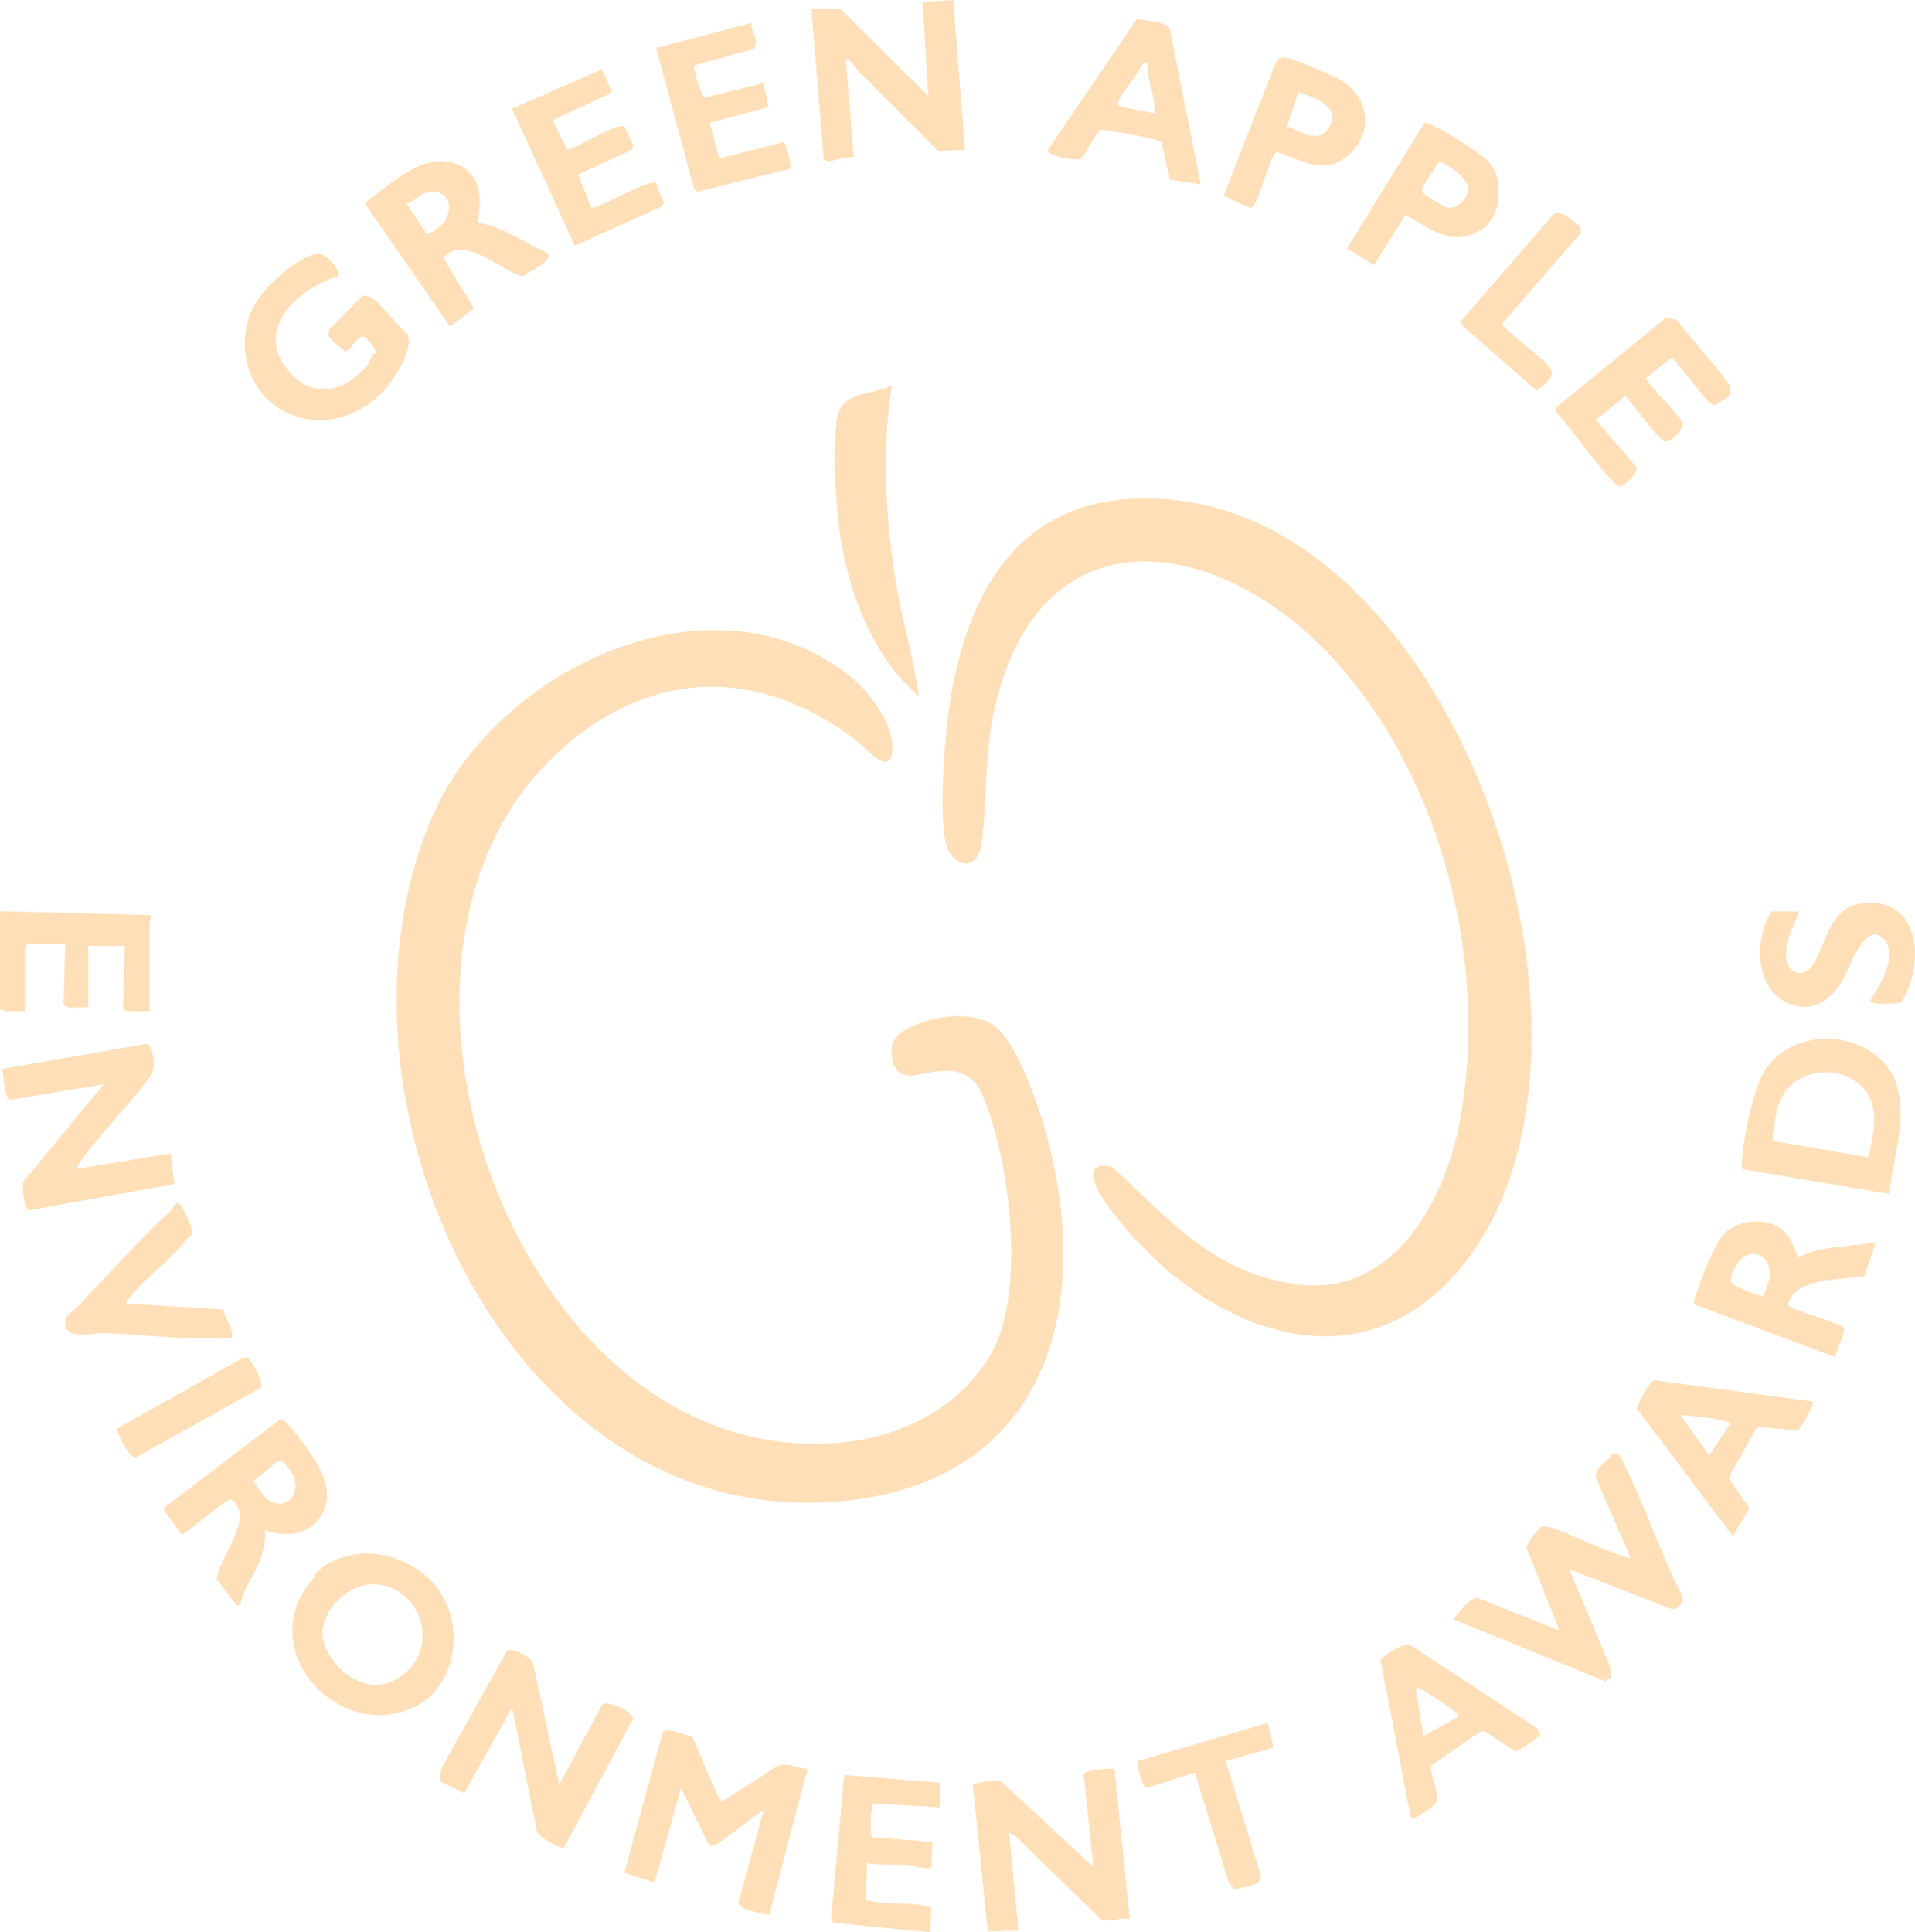 <svg width="112" height="113" viewBox="0 0 112 113" fill="none" xmlns="http://www.w3.org/2000/svg">
<g clip-path="url(#clip0_40_2695)">
<path d="M32.363 44.263C20.942 55.203 28.597 80.245 43.667 83.951C48.781 85.209 54.858 84.134 57.83 79.406C59.673 76.473 59.252 70.792 58.513 67.494C58.293 66.504 57.624 63.854 56.941 63.22C56.258 62.587 55.691 62.596 54.812 62.657C53.932 62.718 52.571 63.422 52.224 62.094C52.019 61.311 52.173 60.687 52.879 60.27C54.26 59.453 56.58 59.054 58.012 59.894C59.444 60.734 60.786 64.797 61.231 66.453C63.898 76.38 61.273 86.302 49.862 87.719C29.827 90.2 18.116 64.032 25.345 47.622C29.088 39.116 41.618 33.163 49.646 39.492C50.84 40.435 52.388 42.4 52.173 44.033C51.99 45.398 50.568 43.676 50.096 43.315C44.214 38.83 37.725 39.121 32.368 44.258L32.363 44.263Z" fill="#FFDFB8"/>
<path d="M64.094 68.31C64.291 68.113 64.885 68.123 65.119 68.296C68.478 71.439 71.159 74.564 76.03 75.127C81.453 75.755 84.461 70.342 85.35 65.716C87.123 56.488 84.377 45.553 78.037 38.591C71.468 31.371 61.044 29.612 58.241 41.129C57.675 43.465 57.717 45.417 57.558 47.753C57.521 48.283 57.465 49.395 57.277 49.836C56.772 51.028 55.659 50.479 55.345 49.409C54.915 47.927 55.228 43.596 55.439 41.922C56.44 34.092 60.066 28.275 68.829 29.26C85.378 31.117 95.273 60.584 86.028 73.377C80.208 81.437 71.103 78.2 65.685 71.655C65.217 71.092 63.407 68.991 64.085 68.306L64.094 68.31Z" fill="#FFDFB8"/>
<path d="M52.173 22.514C51.546 26.346 51.794 30.409 52.43 34.233C52.795 36.414 53.45 38.549 53.745 40.73C50.531 37.915 49.23 33.482 48.921 29.316C48.818 27.923 48.795 26.098 48.921 24.709C49.094 22.786 50.811 23.213 52.173 22.514Z" fill="#FFDFB8"/>
<path d="M91.769 91.753L94.183 97.481L94.239 98.082L93.893 98.326L85.046 94.718C85.018 94.535 86.075 93.344 86.426 93.447L91.203 95.351L89.299 90.562C89.144 90.346 90.085 89.3 90.164 89.285C90.337 89.248 90.496 89.272 90.67 89.314C91.287 89.464 95.142 91.275 95.358 91.082L93.336 86.405C93.276 85.758 94.043 85.495 94.305 85.007C94.768 84.932 94.834 85.312 95.002 85.65C96.228 88.108 97.089 90.768 98.333 93.222C98.53 93.658 98.188 94.211 97.711 94.08L91.769 91.763V91.753ZM38.759 101.309L36.513 109.519L38.193 110.068L38.314 109.97L39.83 104.57L41.472 107.934C41.608 107.985 41.716 107.934 41.842 107.887C42.245 107.741 44.546 105.785 44.649 105.921L43.19 111.264C43.246 111.738 44.57 111.874 44.986 111.996L47.227 103.453C46.633 103.392 46.147 103.073 45.515 103.252L42.249 105.349C41.926 105.288 40.803 102.046 40.467 101.567C40.102 101.502 39.007 100.972 38.754 101.314L38.759 101.309ZM32.705 104.345L31.165 97.228C31.067 96.942 29.982 96.299 29.645 96.557L25.817 103.406L25.705 104.166L27.151 104.865L29.953 99.855L31.404 107.117C31.455 107.436 32.854 108.168 32.98 108.06L37.009 100.559C37.117 100.127 35.559 99.456 35.25 99.649L32.709 104.349L32.705 104.345ZM8.983 62.348C8.997 62.038 8.941 61.086 8.581 61.048L0.112 62.512C0.271 62.92 0.178 64.234 0.622 64.314L6.059 63.413L1.366 69.103C1.268 69.399 1.413 70.614 1.68 70.783L10.2 69.249L9.984 67.457L4.487 68.358C4.407 68.287 5.175 67.311 5.273 67.18C6.302 65.88 7.467 64.67 8.478 63.361C8.759 62.995 8.955 62.845 8.983 62.343V62.348ZM63.378 103.744L63.944 109.181L58.559 104.181C58.349 104.021 56.95 104.274 56.894 104.363L57.769 112.958L59.57 112.897L59.008 107.164L59.345 107.333L64.352 112.212C64.871 112.498 65.484 112.104 66.078 112.226L65.18 103.453C64.904 103.397 63.439 103.505 63.378 103.754V103.744ZM53.96 0.099L54.297 5.611L49.136 0.497L47.457 0.549L48.177 9.331C48.519 9.608 49.459 9.078 49.927 9.209L49.478 3.476C49.627 3.308 50.091 4.044 50.203 4.157C51.761 5.71 53.314 7.262 54.868 8.825L56.435 8.764L55.752 0.005L53.969 0.103L53.96 0.099ZM24.329 99.78C26.898 98.466 27.202 94.549 25.298 92.537C23.534 90.669 20.479 90.177 18.472 91.974C18.373 92.063 18.416 92.218 18.364 92.274C14.635 96.402 19.88 102.055 24.329 99.78ZM20.03 97.711C19.426 97.195 18.757 96.135 18.869 95.328C19.085 93.78 20.666 92.429 22.243 92.682C24.643 93.071 25.598 96.149 23.745 97.791C22.552 98.851 21.199 98.715 20.025 97.716L20.03 97.711ZM111.036 63.835C110.283 60.298 105.015 59.669 103.181 62.658C102.502 63.765 101.955 66.65 101.87 67.987C101.861 68.118 101.824 68.254 101.908 68.372L110.498 69.826C110.695 67.87 111.453 65.805 111.031 63.835H111.036ZM103.765 66.734C103.681 66.678 103.672 66.612 103.667 66.519C103.658 66.378 103.882 65.078 103.934 64.872C104.729 61.794 109.258 62.113 109.595 65.059C109.689 65.871 109.469 66.898 109.258 67.677L103.77 66.734H103.765ZM18.486 14.853C17.325 15.073 15.473 16.762 14.906 17.79C13.685 20.009 14.401 22.955 16.717 24.109C19.033 25.263 21.649 24.184 23.029 22.106C23.441 21.491 24.208 20.201 23.796 19.488C23.197 19.038 22.299 17.747 21.724 17.41C21.56 17.316 21.461 17.283 21.27 17.292C21.078 17.302 19.632 18.995 19.309 19.188L19.206 19.497C19.216 19.938 19.899 20.224 20.165 20.558C20.474 20.609 20.872 19.521 21.326 19.718C21.471 19.779 22.079 20.529 21.99 20.666C21.981 20.68 21.826 20.666 21.775 20.755C21.667 20.938 21.63 21.168 21.485 21.346C20.175 22.988 18.182 23.377 16.778 21.58C14.888 19.155 17.508 16.856 19.74 16.166C20.002 15.862 19.085 14.736 18.49 14.853H18.486ZM17.77 84.454C17.522 84.116 16.769 83.051 16.422 82.98L9.535 88.221L10.607 89.727C10.845 89.778 13.021 87.751 13.512 87.695C13.765 87.714 13.985 88.207 14.018 88.446C14.172 89.591 12.852 91.214 12.675 92.368L13.854 93.888C14.134 93.949 14.139 93.428 14.223 93.245C14.766 92.035 15.65 90.904 15.482 89.501C16.558 89.792 17.62 89.9 18.472 89.013C19.88 87.545 18.734 85.753 17.775 84.454H17.77ZM16.53 85.467C16.647 85.504 17.138 86.227 17.19 86.386C17.62 87.672 16.385 88.488 15.421 87.484C15.183 87.235 15.066 86.879 14.818 86.635C14.818 86.574 15.636 85.959 15.772 85.856C15.973 85.706 16.151 85.34 16.53 85.462V85.467ZM27.146 9.833C25.13 8.491 22.898 10.757 21.321 11.865L26.318 19.103L27.722 18.038L25.93 15.088C27.118 13.671 29.224 15.787 30.58 16.181C30.861 15.871 32.503 15.247 31.975 14.768C30.632 14.177 29.429 13.248 27.937 13.023C28.124 11.869 28.25 10.565 27.141 9.829L27.146 9.833ZM24.975 13.699L23.782 11.912C24.231 11.808 24.535 11.358 24.985 11.259C26.187 11.006 26.594 12.071 25.976 12.986C25.869 13.145 25.102 13.722 24.975 13.699ZM105.174 73.532C104.912 73.133 104.879 72.622 104.561 72.237C103.7 71.205 101.973 71.196 100.977 72.026C100.308 72.584 99.498 74.757 99.208 75.653C99.143 75.854 99.059 76.056 99.073 76.272L107.354 79.373C107.354 78.988 108.037 77.886 107.794 77.599C107.616 77.388 104.579 76.558 104.561 76.291C104.907 75.296 105.702 75.118 106.643 74.892L109.029 74.639L109.721 72.636C108.234 72.932 106.512 72.833 105.178 73.532H105.174ZM101.206 74.916C101.721 72.186 104.547 73.288 103.092 75.775C102.979 75.854 101.304 75.244 101.206 74.916ZM90.08 101.469L89.921 101.084L82.463 96.186C82.192 95.985 80.788 96.937 80.737 97.069L82.524 106.371C82.706 106.418 83.951 105.593 84.012 105.396C84.199 104.8 83.539 103.65 83.745 103.223L86.618 101.248H86.828L88.592 102.412C88.784 102.431 89.64 101.858 89.799 101.694C89.879 101.614 90.052 101.563 90.08 101.469ZM83.244 101.535L82.795 98.725C82.964 98.682 83.057 98.762 83.193 98.828C83.464 98.959 84.952 99.944 85.144 100.137C85.237 100.23 85.303 100.24 85.261 100.409L83.244 101.535ZM68.408 1.642C68.258 1.276 66.906 1.206 66.494 1.107L61.264 8.801C61.32 9.148 62.822 9.373 63.102 9.327C63.467 9.266 63.963 7.83 64.398 7.577C64.88 7.647 67.79 8.102 67.931 8.309L68.427 10.509L70.228 10.781L68.408 1.637V1.642ZM67.533 6.624L65.512 6.235C65.344 6.113 65.386 6.005 65.46 5.841C65.746 5.226 66.532 4.41 66.827 3.734L67.084 3.594C67.051 4.621 67.585 5.597 67.533 6.629V6.624ZM96.761 80.724C96.42 80.775 95.886 82 95.709 82.342L101.346 89.834L102.315 88.216L101.094 86.428L102.773 83.445L105.146 83.651C105.366 83.454 106.156 82.131 106.011 81.962L96.757 80.719L96.761 80.724ZM98.277 82.755C98.694 82.755 101.141 83.018 101.192 83.262L99.962 85.115L98.277 82.755ZM98.057 18.704L97.458 18.564L90.997 23.841V24.085C92.125 25.319 93.14 26.919 94.291 28.101C94.436 28.251 94.586 28.491 94.829 28.425C95.035 28.369 95.924 27.595 95.676 27.28L93.341 24.559L95.068 23.157C95.414 23.523 97.103 25.863 97.412 25.835C97.791 25.802 98.497 25.146 98.366 24.7C98.245 24.292 96.214 22.312 96.261 22.101L97.758 20.924C97.964 20.956 99.564 23.152 99.915 23.485C100.027 23.593 100.163 23.72 100.336 23.696C100.752 23.344 101.323 23.288 101.192 22.659C101.117 22.293 100.111 21.219 99.807 20.839C99.236 20.126 98.605 19.45 98.062 18.709L98.057 18.704ZM29.944 6.357L33.617 14.374L38.703 12.071L38.829 11.846L38.356 10.682C37.706 10.542 34.894 12.32 34.571 12.113L33.818 10.213L36.953 8.764C37.21 8.491 36.607 7.755 36.56 7.422C36.476 7.37 36.293 7.384 36.185 7.398C35.661 7.459 33.406 8.801 33.163 8.75L32.33 7.023L35.671 5.484C35.872 5.25 35.268 4.358 35.222 4.049L29.953 6.357H29.944ZM38.375 2.81L40.602 11.072L40.799 11.213L46.212 9.88C46.324 9.763 46.011 8.374 45.814 8.313L42.062 9.275L41.505 7.183L44.968 6.263L44.654 4.865L41.239 5.7C41.014 5.649 40.504 3.96 40.626 3.819L44.097 2.857C44.453 2.346 43.868 1.863 43.98 1.333L38.38 2.806L38.375 2.81ZM49.375 103.796L48.608 112.189L48.739 112.451L54.409 113L54.461 111.532C53.212 111.157 51.883 111.508 50.648 111.1L50.713 108.956C51.471 109.088 52.248 109.017 53.01 109.069C53.305 109.088 54.339 109.393 54.475 109.186L54.526 107.718L51.041 107.446C50.825 107.296 50.919 105.518 51.115 105.466L54.975 105.7L54.961 104.256L49.38 103.8L49.375 103.796ZM0 58.97C0.356 59.308 0.992 59.073 1.46 59.139V55.372L1.628 55.203H3.818L3.72 58.731C3.832 59.078 4.843 58.853 5.161 58.914V55.316H7.294L7.196 58.956C7.313 59.313 8.422 59.073 8.749 59.139V53.908C8.749 53.847 8.927 53.664 8.862 53.514L0 53.289L0 58.97ZM87.61 10.626C87.465 9.519 86.562 9.026 85.724 8.463C85.368 8.224 83.605 7.117 83.319 7.178L78.772 14.539L80.367 15.505L82.182 12.582C83.534 13.225 84.55 14.304 86.183 13.68C86.332 13.624 86.791 13.333 86.908 13.225C87.6 12.559 87.731 11.546 87.61 10.631V10.626ZM84.653 12.132C84.466 12.104 83.244 11.363 83.174 11.236C83.053 11.001 84.007 9.725 84.199 9.439C85.074 9.875 86.566 10.8 85.443 11.874C85.228 12.08 84.952 12.179 84.653 12.137V12.132ZM78.182 4.555C77.681 4.307 75.777 3.505 75.3 3.392C74.94 3.308 74.734 3.392 74.584 3.734L71.59 11.386C71.632 11.517 72.708 11.991 72.932 12.076C73.059 12.123 73.129 12.188 73.269 12.09C73.606 11.846 74.313 8.979 74.678 8.89C76.254 9.425 77.63 10.349 79.029 8.923C80.432 7.492 79.951 5.437 78.187 4.56L78.182 4.555ZM75.95 5.386C76.872 5.695 78.556 6.258 77.681 7.516C77.026 8.459 76.076 7.647 75.281 7.398L75.945 5.386H75.95ZM103.602 53.294C102.568 54.926 102.624 57.929 104.692 58.721C106.007 59.228 107.036 58.52 107.714 57.417C108.107 56.779 109.104 53.655 110.217 54.983C111.027 55.949 109.909 57.661 109.38 58.52C109.436 58.801 110.872 58.708 111.177 58.637C112.669 56.315 112.295 52.201 108.678 52.871C106.91 53.2 106.76 55.503 105.904 56.587C105.642 56.92 105.005 57.042 104.729 56.667C104.004 55.682 104.921 54.241 105.23 53.298H103.602V53.294ZM11.196 71.82C11.164 71.656 10.696 70.591 10.602 70.501C10.218 70.135 10.2 70.595 9.994 70.788C8.174 72.505 6.471 74.353 4.777 76.187C4.468 76.52 3.837 76.839 3.804 77.304C3.738 78.411 5.446 77.951 6.096 77.965C7.781 78.003 9.484 78.219 11.159 78.266C11.964 78.289 12.773 78.242 13.578 78.266C13.639 77.651 13.185 77.163 13.072 76.577L7.406 76.239C7.355 76.042 7.486 76.014 7.575 75.901C8.473 74.728 10.031 73.631 10.934 72.467C11.121 72.228 11.304 72.355 11.196 71.824V71.82ZM66.527 102.998C66.448 103.078 66.78 104.49 67.046 104.565L69.891 103.674L71.856 110.082L72.207 110.509C72.745 110.27 73.915 110.378 73.709 109.58L71.688 102.998L74.486 102.201L74.149 100.756L66.527 102.998ZM91.516 12.554C91.315 12.465 91.072 12.399 90.871 12.526L85.481 18.728L85.504 19.023L89.827 22.805C89.94 22.903 90.613 22.228 90.641 22.176C90.744 21.96 90.81 21.824 90.702 21.585C90.482 21.097 87.844 19.188 87.844 18.939L92.443 13.647C92.452 13.525 92.485 13.394 92.419 13.281C92.391 13.23 91.573 12.582 91.516 12.559V12.554ZM14.509 79.391L14.219 79.401L6.85 83.548C6.78 83.647 7.552 85.378 7.991 85.209L15.239 81.165C15.482 80.879 14.752 79.654 14.509 79.391Z" fill="#FFDFB8"/>
</g>
<defs>
<clipPath id="clip0_40_2695">
<rect width="112" height="113" fill="white"/>
</clipPath>
</defs>
</svg>
